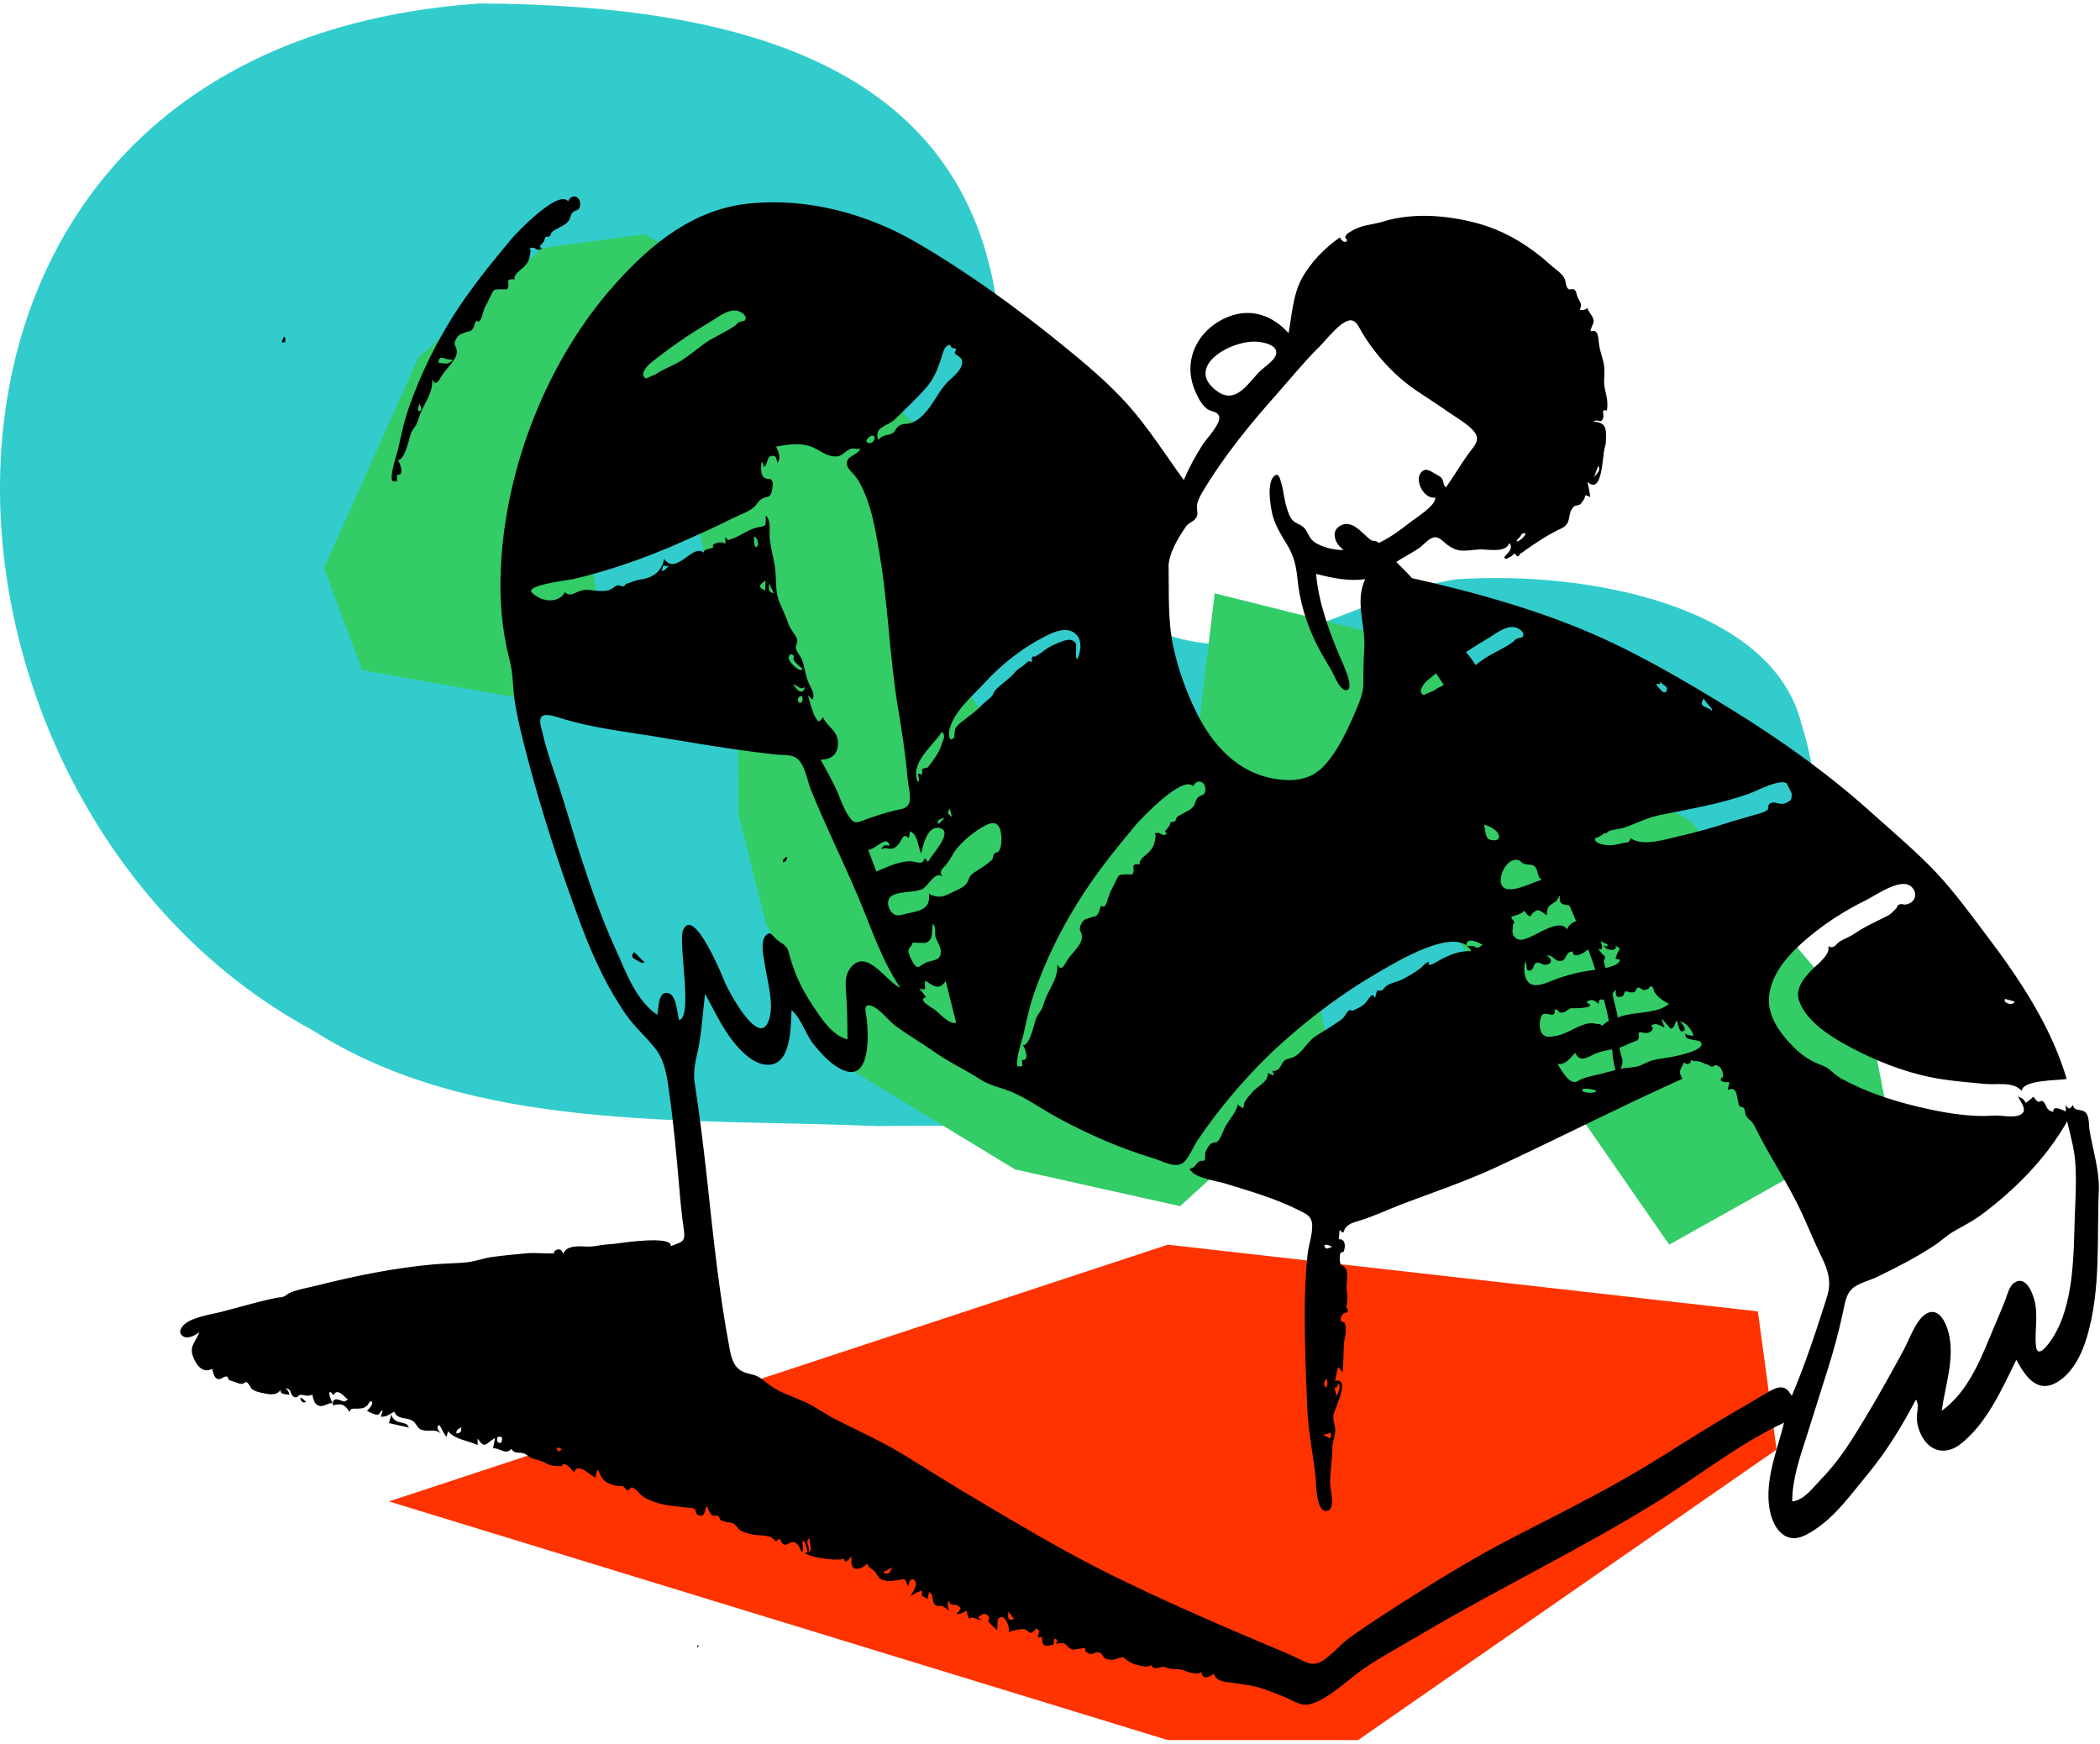 <?xml version="1.0" encoding="UTF-8"?> <svg xmlns="http://www.w3.org/2000/svg" width="519" height="431" viewBox="0 0 519 431" fill="none"> <path d="M288.598 307.589L96.127 371.03L288.598 430.005H335.655L439.071 358.214L434.447 324.074L288.598 307.589Z" fill="#FF3300"></path> <path d="M118.54 0.857C184.257 1.176 236.59 16.811 246.002 72.648C254.815 99.024 255.087 155.765 299.968 159.169C321.837 159.807 339.028 146.406 359.863 143.162C392.613 140.929 438.038 149.809 445.219 178.898C453.107 203.679 448.591 230.959 432.271 253.081C399.467 286.69 269.884 277.118 217.169 278.288C169.188 276.267 116.963 279.936 77.304 254.624C-27.037 198.467 -37.319 11.653 118.54 0.857Z" fill="#33CCCC"></path> <path d="M134.055 61.321L103.373 88.388L80.089 140.397L89.501 165.603L152.007 176.717L143.847 123.592L145.207 106.256H159.297L170.123 116.732L182.418 180.865L182.472 201.073L189.327 228.3L207.333 262.547L250.854 288.976L291.655 298.07L329.518 263.557L321.031 226.226L318.366 193.309L347.035 213.091L412.534 307.589L466.881 277.118L462.801 256.219L417.865 202.934L336.536 155.712L300.196 146.619L294.701 192.671L267.827 208.89L237.635 169.219V140.397L244.598 123.699L205.157 83.762L159.297 57.864L134.055 61.321Z" fill="#33CC66"></path> <path d="M400.859 261.431C399.553 257.868 400.369 253.932 399.607 250.263C399.227 248.561 398.683 246.913 398.465 245.211C398.356 244.467 397.703 241.01 398.139 240.478C396.67 239.628 396.67 238.989 396.343 237.288C396.887 236.756 396.779 236.277 396.126 235.905C395.691 235.426 395.255 234.895 394.875 234.416C396.724 235.32 395.636 233.033 395.419 231.704C395.255 230.694 395.147 229.577 394.82 228.62C394.385 227.397 393.406 226.758 395.419 226.758C394.766 226.014 393.787 225.269 393.46 224.365C392.971 223.089 393.786 221.334 392.807 220.218C392.263 219.579 389.489 219.314 389.978 217.931C390.25 217.24 391.338 217.771 391.719 217.24C393.079 215.325 389.054 214.527 388.836 213.677C388.564 212.613 390.033 212.347 390.142 211.39C390.25 210.433 388.673 208.784 388.292 207.933C387.748 208.093 387.095 208.944 386.497 208.518C386.388 208.465 386.551 205.062 386.388 204.636C386.225 204.211 385.953 203.041 385.844 202.828C385.409 201.977 384.266 201.552 384.049 200.542C383.94 199.957 386.388 198.999 383.559 198.999C384.538 197.298 382.743 196.234 382.036 194.745C381.165 192.831 380.676 190.81 379.805 188.896C378.935 187.034 378.01 185.279 376.759 183.631C375.617 182.142 375.181 180.706 374.257 179.164C374.093 179.004 373.876 178.898 373.713 178.739C372.951 178.845 372.733 178.526 373.005 177.728C372.461 176.877 372.026 176.026 371.482 175.176C370.884 174.165 370.122 173.368 369.524 172.357C368.708 171.081 368.49 169.592 367.565 168.316C366.477 166.72 365.226 165.338 364.192 163.636C362.887 161.562 361.472 160.286 359.84 158.69C359.079 157.946 358.97 156.032 358.045 154.915C357.011 153.745 355.978 153.426 355.271 151.884C354.346 149.863 352.986 148.906 351.626 147.151C350.538 145.715 349.994 144.066 348.797 142.684C347.763 141.514 346.566 140.397 345.478 139.28C344.064 137.845 343.03 136.09 341.562 134.76C341.779 134.973 340.31 133.803 340.365 133.856C340.038 133.697 339.005 133.537 339.113 133.644C336.937 132.367 334.163 127.741 330.844 130.187C329.104 131.463 329.92 133.856 331.171 135.133C331.715 135.664 334.435 138.43 334.979 137.26C335.632 138.11 337.59 142.365 339.168 141.142C339.005 142.577 339.875 142.099 340.419 143.109C340.8 143.747 340.637 144.066 340.909 145.077C341.67 147.842 344.499 150.554 346.022 153C349.83 159.009 353.965 164.753 357.773 170.762C361.363 176.505 365.444 181.982 368.871 187.779C372.788 194.426 377.738 200.648 380.676 207.774C380.785 208.04 381.601 208.412 381.818 208.731C382.199 209.369 382.09 210.433 382.308 211.124C383.124 213.57 384.375 216.016 385.844 218.037C387.15 219.845 387.204 222.238 388.129 224.365C389.38 227.343 390.686 230.268 391.937 233.193C393.841 237.82 395.092 242.233 396.398 247.072C397.268 250.21 397.921 253.348 398.193 256.538C398.465 259.516 398.519 262.601 399.607 265.419C400.478 264.409 401.348 262.866 400.859 261.431ZM380.513 222.079C380.077 221.015 379.86 221.175 380.676 220.111C381.329 220.749 380.839 221.281 380.513 222.079Z" fill="black"></path> <path d="M99.663 351.673C98.303 351.407 96.998 351.035 96.725 349.493C96.508 350.238 96.345 350.929 96.127 351.673C97.759 352.045 99.445 352.418 101.078 352.79C100.751 352.099 100.479 351.833 99.663 351.673Z" fill="black"></path> <path d="M97.541 118.913C97.759 118.913 97.922 118.913 98.14 118.913C98.14 118.381 98.14 117.849 98.085 117.318C100.044 117.743 98.956 114.393 98.303 113.701C100.207 113.755 101.132 107.852 101.73 106.682C102.274 105.671 102.873 105.299 103.254 104.023C103.58 102.959 103.961 101.949 104.45 100.939C105.593 98.599 107.062 96.472 106.79 93.706C107.769 95.78 108.585 93.706 109.238 92.749C110.217 91.154 112.611 89.133 112.883 87.272C113.1 85.623 111.849 85.517 112.611 83.975C113.372 82.433 113.971 82.592 115.276 82.06C116.147 81.741 116.31 82.114 116.963 81.05C117.343 80.359 117.235 79.827 117.724 79.242C117.942 79.401 118.159 79.508 118.431 79.455C118.867 78.923 119.139 78.338 119.248 77.647C119.574 76.743 119.737 75.945 120.281 75.094C120.771 74.296 121.641 72.116 122.076 71.744C122.566 71.318 125.286 71.531 125.286 71.531C126.428 70.148 124.361 68.766 127.244 69.032C126.7 68.021 128.659 66.692 129.257 66.16C130.726 64.724 130.835 64.033 131.107 62.225C131.27 61.321 130.237 61.427 131.597 61.214C132.141 61.108 132.685 61.852 133.12 61.746C134.915 61.268 133.011 61.374 133.555 60.683C133.718 60.47 134.534 59.566 134.48 59.566C134.425 59.619 134.643 58.768 134.861 58.556C135.187 58.502 135.513 58.449 135.894 58.396C136.057 58.077 136.221 57.705 136.329 57.386C137.635 56.322 139.539 55.843 140.464 54.673C141.062 53.929 140.845 53.184 141.606 52.44C142.314 51.749 143.238 52.227 143.402 50.632C143.565 48.558 141.334 47.654 140.41 49.728C137.907 46.697 127.462 57.758 126.265 59.194C121.043 65.469 115.875 71.85 111.577 78.763C107.388 85.517 103.961 92.59 101.295 100.035C99.99 103.598 99.228 107.16 98.412 110.883C98.14 112.106 96.181 117.637 96.998 118.913C97.215 118.966 97.378 118.913 97.541 118.913ZM109.999 88.601C110.435 88.814 111.414 88.814 111.958 88.974C110.543 90.197 110.271 89.824 108.422 89.665C108.313 88.495 108.857 88.123 109.999 88.601ZM103.308 100.992C103.417 100.566 103.526 100.141 103.689 99.716C103.798 100.141 104.342 100.992 104.015 101.364C103.634 101.896 103.254 101.577 103.308 100.992Z" fill="black"></path> <path d="M377.684 272.279C378.554 271.694 378.554 271.694 378.717 270.63C377.575 270.843 377.575 270.843 377.684 272.279Z" fill="black"></path> <path d="M74.965 345.398C74.965 345.398 74.911 345.293 74.965 345.398V345.398Z" fill="black"></path> <path d="M74.367 345.983C74.639 346.569 75.074 346.728 75.672 346.409C75.89 346.728 73.605 344.335 74.367 345.983Z" fill="black"></path> <path d="M70.188 83.177C68.828 85.836 70.515 83.921 70.46 84.772C70.46 84.187 70.732 83.389 70.188 83.177Z" fill="black"></path> <path d="M250.756 124.177C251.354 128.91 257.991 126.677 259.514 123.805C260.602 121.731 263.377 113.435 260.385 111.734C258.209 110.457 257.719 116.041 257.175 117.264C256.25 119.338 255.543 117.849 253.53 118.381C251.3 118.966 250.484 122.21 250.756 124.177Z" fill="black"></path> <path d="M243.466 115.456C245.86 115.988 248.145 115.722 249.831 113.861C250.756 112.85 252.007 110.83 250.321 109.872C248.797 108.968 247.056 111.042 245.479 110.617C243.303 110.032 244.445 107.745 243.684 106.256C240.964 107.798 239.386 114.605 243.466 115.456Z" fill="black"></path> <path d="M245.914 127.475C243.629 127.475 243.629 130.24 244.826 131.41C245.968 132.527 248.852 133.697 250.429 132.793C253.476 131.038 247.818 127.634 245.914 127.475Z" fill="black"></path> <path d="M156.74 236.915C157.23 237.128 158.644 238.351 159.297 237.819C158.427 236.968 157.556 236.117 156.74 235.267C156.251 235.745 155.924 236.49 156.74 236.915Z" fill="black"></path> <path d="M145.914 116.147C145.697 116.307 145.425 116.52 145.207 116.679C146.023 117.371 146.023 117.531 146.839 116.892C146.567 116.626 146.295 116.36 145.914 116.147Z" fill="black"></path> <path d="M194.549 211.709C193.787 212.028 193.407 212.453 193.515 213.092C194.658 212.879 194.44 211.815 194.549 211.709Z" fill="black"></path> <path d="M516.429 279.404C516.212 278.128 516.43 275.948 515.45 274.937C514.525 273.927 512.458 274.778 512.349 273.023C511.425 274.087 511.533 274.299 510.391 273.076C510.609 273.608 510.609 274.14 510.5 274.672C509.793 274.299 507.236 272.97 507.453 274.778C505.386 274.299 505.985 273.023 504.788 272.066C504.624 271.906 503.917 272.438 503.645 272.225C503.156 271.853 502.938 271.481 502.503 271.002C502.013 271.587 501.306 272.066 500.653 272.544C500.272 271.747 499.565 271.215 498.749 271.002C499.565 272.651 501.524 274.778 498.804 275.682C497.172 276.214 494.56 275.576 492.819 275.682C486.455 276.161 479.546 274.831 473.398 273.342C467.088 271.8 460.723 269.673 455.065 266.535C453.868 265.844 453.107 265.1 452.073 264.249C451.039 263.451 450.332 263.291 449.135 262.813C446.959 261.909 444.947 260.42 443.26 258.718C439.67 255.155 436.351 250.476 437.33 245.264C438.31 240.053 441.954 236.011 445.871 232.555C450.495 228.513 455.718 225.11 461.267 222.398C463.715 221.174 470.08 216.601 472.528 219.26C474.105 220.962 473.235 223.142 471.059 223.514C470.515 223.621 469.971 223.248 469.427 223.514C468.665 223.833 468.937 224.259 468.611 224.525C468.067 225.003 467.469 225.801 466.653 226.226C463.769 227.715 460.995 228.885 458.275 230.746C457.024 231.597 455.772 231.97 454.684 232.661C453.596 233.405 453.324 234.575 451.855 233.831C452.399 235.958 449.19 238.245 447.939 239.521C445.98 241.542 443.695 244.094 444.566 247.072C446.307 252.922 454.304 257.336 459.417 259.888C465.782 263.079 472.854 265.631 479.926 266.695C483.462 267.227 487.107 267.546 490.643 267.865C493.418 268.131 497.661 267.173 499.674 269.62C499.728 266.801 508.813 267.014 510.772 266.642C506.909 253.666 499.293 242.18 491.133 231.385C487.162 226.12 483.19 220.643 478.675 215.803C473.67 210.486 468.013 205.753 462.572 200.86C451.964 191.288 439.942 182.727 427.756 175.229C415.57 167.73 402.949 160.339 389.621 154.968C374.388 148.852 358.34 144.811 342.237 141.407C344.413 138.695 347.949 137.366 350.778 135.398C351.758 134.707 353.063 133.058 354.369 132.792C355.729 132.526 356.817 134.015 357.796 134.707C360.625 136.781 362.529 135.93 365.739 135.77C367.643 135.717 372.212 136.728 373.028 134.175C374.116 135.558 372.539 136.728 371.723 137.738C372.321 138.536 372.756 137.685 373.355 137.578C373.518 137.419 373.736 137.312 373.899 137.153C374.171 136.728 374.443 136.728 374.66 137.153C374.987 137.685 375.368 137.525 375.694 136.834C375.803 136.781 375.912 136.728 375.966 136.674C376.401 136.462 376.782 136.089 377.163 135.824C380.1 133.803 382.712 132.048 385.921 130.559C388.641 129.283 387.173 126.89 388.968 125.188C389.349 124.816 390.056 124.975 390.491 124.656C390.926 124.337 390.981 123.965 391.307 123.646C392.069 122.795 391.144 121.838 393.048 122.848C392.83 121.572 392.613 120.349 392.341 119.072C396.04 122.582 396.04 112.478 396.53 110.936C396.475 111.149 396.856 109.607 396.856 109.607C396.965 106.576 397.4 104.342 393.755 104.183C395.115 103.332 395.55 104.98 396.203 103.279C396.53 102.428 395.55 100.939 397.128 101.47C397.454 99.662 397.128 98.173 396.693 96.365C396.258 94.557 396.53 93.334 396.53 91.526C396.53 89.452 395.55 87.378 395.224 85.358C394.952 83.762 395.224 81.263 393.157 81.848C392.885 81.422 393.918 79.987 393.864 79.295C393.81 78.232 392.613 77.168 392.286 76.105C391.797 76.583 391.09 76.743 390.437 76.53C391.09 75.147 390.491 74.669 389.893 73.446C389.566 72.754 389.729 72.01 389.022 71.531C388.587 71.265 387.88 71.744 387.553 71.372C386.846 70.68 387.118 69.723 386.629 68.766C386.03 67.596 384.616 66.692 383.637 65.841C378.196 60.895 372.267 57.12 365.031 55.152C357.742 53.185 349.201 52.493 341.911 54.727C338.973 55.631 336.416 55.525 333.805 57.226C332.935 57.758 332.88 57.652 332.445 58.556C332.336 58.768 333.261 59.353 332.717 59.672C332.119 60.045 331.466 59.3 331.14 58.662C327.331 61.321 323.795 64.937 321.619 69.032C319.498 73.126 319.28 77.912 318.464 82.326C314.656 78.125 309.542 76.105 303.993 78.125C299.152 79.88 295.398 83.762 294.419 88.814C293.82 91.898 294.473 94.983 295.888 97.748C296.486 98.971 297.248 100.247 298.39 101.098C299.261 101.736 300.838 101.63 301.273 102.8C301.926 104.555 298.173 108.384 297.193 109.926C295.452 112.691 293.82 115.616 292.569 118.647C288.108 112.478 283.865 105.778 278.806 100.088C274.018 94.717 268.306 89.931 262.757 85.411C251.17 75.998 239.093 67.224 226.146 59.726C214.069 52.759 199.489 48.877 185.399 50.26C171.636 51.589 161.082 60.098 152.269 69.936C135.241 88.814 124.796 115.669 123.763 140.769C123.436 148.32 124.035 155.765 125.939 163.051C126.864 166.56 126.7 169.964 127.244 173.474C127.843 177.462 128.877 181.397 129.856 185.332C133.664 200.169 138.505 215.006 143.891 229.364C146.72 236.809 150.147 244.147 154.717 250.741C156.839 253.773 159.613 256.166 161.898 259.037C164.128 261.856 164.727 265.259 165.216 268.716C166.413 276.958 167.175 285.254 167.882 293.55C168.154 297.06 168.535 300.569 169.024 304.026C169.46 307.057 168.372 306.898 165.76 307.961C166.304 305.249 153.792 307.11 152.595 307.27C151.29 307.483 149.93 307.483 148.95 307.642C147.808 307.802 146.72 308.067 145.414 308.067C143.51 308.014 139.92 307.536 139.158 309.929C138.723 307.483 136.057 309.556 137.145 309.716C134.806 309.876 132.467 309.503 130.128 309.716C127.19 309.982 124.252 310.248 121.315 310.673C119.302 310.992 117.343 311.737 115.331 311.949C112.719 312.215 110.054 312.215 107.388 312.428C97.705 313.279 87.695 315.3 78.284 317.693C76.162 318.225 73.714 318.597 71.701 319.448C71.157 319.66 70.667 320.192 70.123 320.405C69.253 320.724 69.362 320.511 68.6 320.671C63.922 321.575 59.134 323.064 54.51 324.234C51.953 324.872 47.71 325.457 45.643 327.212C44.718 328.009 43.848 329.392 45.371 330.296C46.568 330.987 48.309 329.87 49.288 329.232C48.417 331.466 46.785 332.583 47.656 335.082C48.363 337.103 49.941 339.549 52.389 338.273C52.715 339.017 52.824 340.506 53.803 340.772C54.673 341.038 55.272 339.974 56.142 340.187C56.469 340.293 56.306 340.825 56.578 340.985C57.067 341.251 57.502 341.357 58.046 341.517C58.482 341.676 59.243 341.995 59.733 341.995C60.059 341.995 60.766 341.517 60.766 341.517C61.474 341.623 61.854 342.952 62.344 343.325C62.997 343.803 63.541 343.909 64.357 344.122C66.043 344.494 68.274 345.133 69.362 343.431C69.09 344.654 70.776 344.548 71.538 344.654C71.429 344.016 71.103 343.431 70.559 343.059C72.245 343.165 71.538 344.76 72.789 345.239C73.659 345.558 73.551 344.76 74.258 344.707C75.128 344.601 75.835 345.239 77.195 344.654C77.522 345.93 77.631 347.26 79.263 347.472C80.242 347.579 82.472 345.877 82.309 347.313C84.431 346.675 85.247 347.1 86.389 348.961C86.552 347.845 87.477 348.164 88.348 348.111C89.653 348.004 89.708 348.111 90.741 347.366C90.85 347.313 91.666 345.505 91.993 346.622C92.156 347.153 91.068 348.323 90.687 348.642C91.177 348.908 92.809 349.759 93.407 349.6C93.951 349.44 93.951 348.589 94.604 348.536C94.441 349.068 94.277 349.546 94.114 350.078C95.365 350.238 96.399 349.44 97.433 348.855C98.358 351.195 101.078 349.865 102.546 351.62C103.308 352.578 103.362 353.269 104.831 353.482C106.354 353.747 107.66 353.056 108.966 354.279C108.531 353.535 107.551 352.897 108.531 352.099C109.238 353.056 109.564 354.226 110.38 355.077C110.489 354.598 110.598 354.173 110.707 353.694C112.774 355.875 115.385 355.875 118.051 357.098C118.051 356.566 118.051 356.034 118.051 355.502C119.955 358.321 120.064 356.566 122.348 355.396C122.185 356.247 122.022 357.045 121.859 357.895C123.491 357.789 125.014 359.65 126.374 358.055C127.19 359.384 128.169 358.746 129.475 359.172C130.237 359.438 130.781 360.129 131.542 360.395C132.63 360.767 132.957 360.767 133.99 361.139C134.915 361.458 135.459 362.043 136.601 362.203C137.363 362.309 138.016 362.309 138.723 362.309C138.995 362.309 138.886 361.671 139.539 361.831C140.518 362.043 141.226 363.213 141.878 363.798C142.912 361.246 145.795 364.649 147.21 365.128C147.318 364.489 147.318 363.692 147.808 363.16C148.352 364.383 148.57 365.393 149.766 366.191C150.419 366.617 151.453 366.989 152.215 367.148C152.704 367.255 153.629 367.148 153.901 367.255C154.445 367.521 154.608 368.212 155.152 368.265C155.479 368.318 155.914 367.467 156.186 367.574C157.274 367.84 157.872 369.116 158.96 369.86C162.224 371.934 166.304 372.147 169.895 372.573C170.82 372.679 170.929 372.466 171.69 372.945C172.071 373.211 171.908 374.062 172.397 374.327C174.193 375.231 174.193 373.317 174.573 372.147C175.172 372.945 175.281 373.955 176.097 374.54C176.532 374.54 177.021 374.54 177.457 374.593C177.729 374.859 177.892 375.178 177.946 375.551C179.034 376.295 180.285 376.029 181.374 376.561C181.754 376.72 182.407 377.784 182.842 378.103C183.658 378.635 184.91 378.954 185.834 379.167C187.793 379.645 190.567 379.007 191.764 380.975C193.287 379.379 192.689 381.294 193.777 381.719C194.375 381.932 195.3 381.028 196.007 381.081C197.259 381.241 197.694 382.57 198.075 383.527C198.836 383.368 198.292 381.294 198.292 380.815C199.217 380.709 199.435 382.995 199.598 383.58C199.435 383.634 199.217 383.687 198.945 383.687C199.326 384.803 207.976 386.027 208.574 385.069C208.683 386.877 209.934 385.176 210.424 384.591C210.478 385.654 210.097 387.143 211.294 387.622C212.11 387.941 213.96 387.09 214.286 386.292C214.667 387.516 215.265 387.462 216.027 388.207C216.571 388.739 216.897 389.643 217.441 390.068C218.475 390.866 220.379 390.759 221.521 390.547C223.861 390.174 223.589 389.749 224.405 392.142C224.568 391.238 225.166 389.377 226.2 390.759C226.853 391.663 225.493 393.578 225.058 394.376C225.928 393.897 226.853 393.312 227.832 393.099C227.886 393.418 227.941 394.056 227.778 394.322C227.832 394.269 228.92 394.96 229.301 395.173C229.192 395.12 229.627 393.365 229.627 393.418C231.042 394.269 230.062 395.918 231.314 396.769C231.64 396.981 232.402 396.715 232.782 396.875C233.49 397.088 234.088 397.726 234.687 398.098C234.197 397.46 234.251 396.396 234.306 395.652C234.632 395.811 234.85 396.449 235.176 396.503C235.285 396.503 236.536 396.662 236.536 396.662C237.842 397.566 237.57 397.673 236.427 398.683C236.808 399.268 238.495 398.258 238.93 398.045C239.039 398.258 239.039 399.162 239.202 399.268C239.311 399.534 239.419 399.8 239.528 400.012C239.855 399.747 240.235 399.693 240.562 399.747C240.779 399.853 242.629 400.544 242.792 400.331C242.411 400.225 242.031 400.012 241.704 399.747C242.792 398.789 243.5 398.311 244.479 399.64C244.588 399.8 244.152 400.438 244.316 400.651C244.805 401.501 245.73 402.14 246.437 402.831C246.709 401.874 246.056 399.534 247.58 399.64C248.776 399.693 249.701 402.565 249.266 403.469C249.756 402.937 252.639 402.459 253.183 402.618C254.706 403.097 254.271 404.479 256.175 402.405C257.481 403.256 256.338 403.575 256.556 404.639C256.882 404.692 257.209 404.639 257.535 404.373C257.372 407.351 258.841 406.819 260.473 406.341C260.201 404.001 261.452 405.277 261.289 405.649C261.18 405.862 261.071 406.022 260.962 406.234C261.669 406.075 262.322 405.915 262.921 406.128C263.791 406.394 264.009 407.351 264.934 407.617C265.423 407.776 265.967 407.404 266.457 407.511C266.838 407.457 267.218 407.404 267.599 407.298C268.089 407.085 268.306 407.351 268.252 408.096C269.014 408.468 268.742 408.627 269.612 408.734C270.21 408.787 270.7 408.202 271.407 408.308C272.55 408.468 272.386 409.319 273.094 409.797C273.746 410.223 274.508 410.169 275.27 410.116C275.705 410.063 276.847 409.585 276.956 409.585C277.827 409.585 277.337 409.372 278.371 410.116C279.187 410.701 279.513 411.02 280.492 411.286C281.635 411.605 283.647 412.243 284.409 411.446C285.443 412.935 286.259 411.871 287.619 411.924C288.326 411.977 288.435 412.243 289.033 412.35C290.012 412.509 291.264 412.35 292.352 412.722C294.038 413.254 294.201 413.52 295.942 413.573C296.269 413.467 296.541 413.36 296.867 413.201C296.976 413.679 297.193 414.105 297.574 414.424C298.553 414.636 299.152 414.158 299.968 413.626C300.566 415.434 302.47 415.594 304.102 415.806C306.768 416.179 309.27 416.391 311.827 417.242C314.003 417.933 316.125 418.784 318.192 419.688C319.987 420.486 321.728 421.709 323.795 421.124C328.474 419.848 332.989 415.168 336.906 412.456C341.53 409.265 346.535 406.66 351.322 403.788C370.58 392.408 390.872 382.73 409.858 370.924C420.194 364.489 429.823 356.779 440.921 351.567C439.343 357.949 436.623 364.436 437.113 371.137C437.33 373.849 438.146 377.039 440.268 378.901C442.934 381.241 445.871 379.752 448.374 378.103C453.814 374.54 457.404 369.329 461.484 364.436C466.272 358.64 470.025 352.471 473.507 345.877C474.378 347.047 473.725 348.961 473.725 350.238C473.725 351.886 474.214 353.482 474.976 354.917C476.989 358.693 480.797 359.597 484.278 357.045C490.915 352.046 494.778 343.218 498.314 336.039C500.327 339.708 503.21 344.388 508.106 341.729C512.132 339.549 514.471 334.71 515.722 330.562C519.313 318.544 518.17 306.313 518.714 293.975C518.823 289.083 517.3 284.456 516.429 279.404ZM495.594 246.859C496.356 247.072 497.117 247.285 497.879 247.498C497.661 248.774 494.669 247.763 495.594 246.859ZM395.006 115.084C395.714 116.36 394.68 116.892 393.918 117.956C394.354 116.839 394.626 116.041 395.006 115.084ZM375.694 132.633C376.075 131.835 376.51 131.569 377.054 131.888C376.238 133.696 373.409 134.707 375.694 132.633ZM85.084 346.356C83.941 346.09 82.472 345.026 82.2 346.834C82.037 346.409 81.058 344.441 81.493 344.016C81.711 343.803 82.364 344.707 82.418 344.76C83.397 342.846 85.084 345.186 86.008 345.877C85.737 346.037 85.41 346.196 85.084 346.356ZM112.828 354.279C112.611 353.322 113.372 353.109 114.025 352.684C113.971 353.96 113.971 353.96 112.828 354.279ZM123.872 356.513C123.056 356.725 122.729 356.3 122.892 355.183C124.035 354.758 124.361 355.183 123.872 356.513ZM138.125 358.64C137.526 358.64 137.091 356.991 138.886 358.161C138.669 358.321 138.397 358.48 138.125 358.64ZM421.064 172.57C421.282 173.42 423.621 175.282 423.077 175.707C422.153 174.431 419.541 175.016 421.064 172.57ZM410.184 169.06C410.239 168.847 410.347 168.581 410.402 168.369C410.402 169.113 412.197 169.432 411.98 170.389C411.544 172.516 409.477 169.326 409.259 169.007C409.586 169.007 409.858 169.007 410.184 169.06ZM394.245 207.029C394.136 207.454 396.747 205.965 396.258 205.912C397.346 206.125 397.019 205.593 397.89 205.274C399.086 204.902 400.283 204.902 401.534 204.476C404.581 203.413 407.138 202.03 410.347 201.392C417.692 199.903 425.09 198.68 432.162 196.181C434.012 195.543 440.159 192.192 441.682 193.681C441.519 193.522 442.825 196.128 442.771 195.968C442.879 197.351 442.825 197.882 441.138 198.521C439.887 198.999 438.854 197.989 437.766 198.414C436.569 198.84 437.385 199.637 436.786 200.169C436.079 200.754 434.774 201.02 433.958 201.286C431.89 201.924 429.769 202.456 427.701 203.094C423.513 204.476 418.997 205.753 414.7 206.71C411.435 207.454 405.941 209.263 403.003 207.135C402.731 208.358 402.024 208.199 400.99 208.358C400.229 208.518 398.814 208.89 398.107 208.89C396.965 208.89 393.755 208.624 394.245 207.029ZM389.893 267.174C387.88 268.397 385.704 264.142 384.942 262.919C387.009 263.185 388.043 261.483 389.294 260.154C390.437 262.653 392.232 261.324 394.082 260.473C396.258 259.463 398.706 259.463 400.936 258.665C401.643 258.399 402.296 258.027 402.949 257.761C403.493 257.548 404.037 257.336 404.581 257.123C404.962 256.804 405.125 256.378 405.016 255.847C404.853 255.421 404.962 255.155 405.397 255.049C405.941 255.208 406.431 255.262 406.975 255.315C407.845 255.155 409.096 254.358 408.063 253.507C409.205 252.496 410.293 253.507 411.381 253.932C411.109 253.241 410.891 252.496 410.619 251.805C411.163 252.018 412.741 254.198 412.904 254.198C413.938 254.145 413.829 252.762 414.428 252.23C414.754 252.656 414.863 255.687 416.223 254.677C416.821 254.251 415.57 252.709 415.244 252.39C416.767 252.709 418.127 254.517 418.562 255.9C417.855 256.006 417.148 255.847 416.549 255.474C416.168 257.389 419.813 256.644 420.412 257.655C421.554 259.622 413.992 261.005 413.013 261.218C411.055 261.59 408.715 261.696 406.92 262.6C405.179 263.398 404.799 263.664 402.731 263.823C400.446 263.983 398.162 264.727 395.931 265.312C394.027 265.791 391.634 266.11 389.893 267.174ZM394.19 269.886C393.701 270.098 391.035 270.205 391.035 269.354C391.035 268.609 395.659 269.354 394.19 269.886ZM384.235 249.412C385.649 249.518 384.779 250.582 386.465 250.157C387.118 249.997 387.553 249.306 388.315 249.146C388.533 249.093 389.403 249.199 389.729 249.146C390.763 249.093 394.789 248.987 392.014 247.657C393.592 246.647 393.755 247.179 395.17 248.083C394.789 246.168 396.856 247.285 397.835 247.498C397.128 246.434 398.869 245.264 399.413 244.52C399.195 245.636 399.304 246.913 400.99 246.168C401.426 246.009 401.317 245.211 401.643 245.051C402.242 244.839 402.568 245.264 402.786 245.211C403.003 245.211 403.439 245.317 403.874 245.158C404.472 244.945 404.2 244.201 404.907 244.041C405.397 243.988 405.723 244.679 406.322 244.679C406.648 244.679 407.138 244.36 407.355 244.413C407.41 244.413 407.682 243.722 408.063 243.722C408.607 243.722 408.77 245.051 408.987 245.317C409.912 246.594 411.109 247.391 412.469 248.083C409.967 250.316 404.907 250.103 401.752 250.848C400.066 251.273 398.597 251.858 397.019 252.603C396.638 252.869 396.312 253.134 396.04 253.507C395.822 253.347 395.605 253.241 395.387 253.081C394.517 253.134 393.701 252.709 392.776 252.869C389.784 253.347 387.445 255.527 384.453 256.006C383.093 256.219 381.95 256.538 381.08 255.368C380.318 254.358 380.427 252.177 380.971 251.061C381.841 249.412 384.507 252.284 384.235 249.412ZM394.299 234.416C394.789 234.097 395.224 232.767 395.659 232.555C395.55 232.608 397.128 233.352 397.346 233.405C397.237 233.99 396.91 234.044 396.421 233.618C396.421 234.894 400.011 235.267 399.25 233.724C401.208 234.522 399.739 234.894 399.576 236.011C399.522 236.437 399.25 236.437 399.304 236.915C399.358 237.128 400.338 236.968 400.338 237.234C400.229 239.095 394.082 239.68 392.939 239.84C390.545 240.159 388.261 240.744 385.921 241.488C384.181 242.02 381.189 243.562 379.393 243.456C376.728 243.297 376.401 239.946 376.945 237.66C377.598 238.245 376.782 240.053 378.142 239.84C379.067 239.68 378.904 238.298 379.611 237.979C380.59 237.606 381.134 238.51 382.059 238.404C383.745 238.245 383.637 236.809 382.222 236.171C383.691 235.798 384.181 237.5 385.486 237.5C387.227 237.5 386.792 235.479 388.261 235.16C388.913 235.001 388.696 235.905 389.077 236.011C389.893 236.224 390.491 235.852 391.198 235.533C391.851 235.213 392.286 234.628 392.994 234.416C393.266 234.416 394.082 234.575 394.299 234.416ZM384.507 222.77C384.888 222.504 385.214 221.6 385.541 221.228C385.214 223.461 386.03 223.461 387.88 223.78C390.165 224.206 391.579 225.375 392.45 227.556C390.491 227.184 388.043 227.609 387.281 229.683C385.758 226.918 380.155 230.746 378.305 231.491C376.945 232.076 375.368 232.82 374.28 231.491C373.464 230.534 373.953 229.417 373.953 228.566C373.953 228.3 374.225 228.3 374.225 227.875C374.171 227.396 373.518 227.184 373.518 226.599C374.443 226.12 376.02 226.014 376.673 225.056C377 225.269 377.598 226.599 378.196 226.386C378.468 226.28 378.74 225.588 378.74 225.588C379.23 225.588 379.339 224.897 380.155 224.95C380.862 225.003 381.678 225.854 382.331 226.173C382.222 224.099 382.766 223.886 384.507 222.77ZM381.08 217.399C378.849 217.931 372.049 221.759 371.016 218.409C370.363 216.335 372.43 211.975 375.15 212.506C375.803 212.666 375.966 213.198 376.51 213.41C377.217 213.729 378.414 213.57 379.012 213.889C380.373 214.74 379.665 216.707 381.08 217.399ZM352.846 168.049C357.47 164.327 362.311 160.977 367.425 157.946C369.275 156.882 371.832 154.702 374.116 154.968C375.096 155.074 377.054 156.138 376.347 157.361C376.238 157.573 375.15 157.68 374.824 157.839C374.443 157.999 374.171 158.531 373.79 158.743C371.396 160.445 368.513 161.509 366.119 163.263C364.161 164.699 362.311 166.295 360.19 167.571C358.177 168.741 356.001 169.485 354.097 170.815C354.151 170.815 351.594 171.666 352.084 171.825C349.854 171.187 352.193 168.581 352.846 168.049ZM160.647 89.824C165.271 86.102 170.112 82.752 175.226 79.721C177.076 78.657 179.633 76.477 181.918 76.743C182.897 76.849 184.855 77.912 184.148 79.136C184.039 79.348 182.951 79.455 182.625 79.614C182.244 79.774 181.972 80.305 181.591 80.518C179.197 82.22 176.314 83.284 173.921 85.038C171.962 86.474 170.112 88.07 167.991 89.346C165.978 90.516 163.802 91.26 161.898 92.59C161.952 92.59 159.395 93.441 159.885 93.6C157.655 92.909 159.994 90.356 160.647 89.824ZM370.472 206.816C370.472 207.986 368.295 207.72 367.806 207.295C367.044 206.657 367.044 204.689 366.772 203.785C368.078 204.104 370.472 205.221 370.472 206.816ZM366.446 233.459C365.793 233.884 365.195 234.628 364.379 233.884C364.052 233.618 361.659 234.256 362.583 232.874C363.399 231.704 365.63 233.139 366.446 233.459ZM300.893 96.738C292.188 90.569 304.864 83.549 311.283 84.507C312.806 84.719 315.581 85.358 315.418 87.272C315.309 88.867 312.589 90.622 311.555 91.579C308.618 94.345 305.625 100.088 300.893 96.738ZM293.059 130.187C293.929 128.91 295.289 128.964 295.833 127.528C296.105 126.677 295.724 125.773 295.833 124.922C295.942 123.752 296.486 122.848 297.03 121.838C302.361 112.851 308.835 104.927 315.798 97.11C319.226 93.228 322.435 89.24 326.135 85.623C327.658 84.134 331.792 78.657 334.132 79.189C335.383 79.455 336.09 81.316 336.688 82.273C337.613 83.868 338.647 85.304 339.789 86.793C342.781 90.622 346.209 93.972 350.289 96.684C352.846 98.386 355.402 100.035 357.905 101.79C359.972 103.225 363.073 104.927 364.542 106.948C366.011 109.022 363.835 110.723 362.692 112.425C360.843 115.084 359.211 117.796 357.361 120.455C356.654 119.923 356.817 118.913 356.327 118.222C355.892 117.637 355.239 117.424 354.641 117.052C353.444 116.36 352.302 115.509 351.268 116.679C349.418 118.7 351.975 123.433 354.695 122.954C355.022 124.922 349.527 128.219 348.167 129.336C343.924 132.686 339.572 135.611 334.023 135.93C331.792 136.036 329.399 135.877 327.277 135.132C326.243 134.76 325.101 134.281 324.339 133.537C323.415 132.633 323.143 131.25 322.218 130.346C321.402 129.548 320.314 129.442 319.552 128.644C318.736 127.847 318.355 126.571 318.029 125.56C317.376 123.539 317.267 121.412 316.669 119.391C316.288 118.168 316.016 116.573 314.819 117.743C313.078 119.445 313.949 124.762 314.384 126.783C315.037 129.655 316.506 131.995 318.029 134.494C319.715 137.206 320.314 139.706 320.64 142.843C321.184 148.693 322.925 154.33 325.591 159.594C326.733 161.828 328.039 163.902 329.29 166.082C329.834 167.092 331.14 170.549 332.663 170.549C335.111 170.496 331.629 163.476 331.14 162.306C328.42 155.765 325.863 148.905 325.264 141.833C329.127 142.79 333.37 143.747 337.396 143.109C334.784 148.746 337.504 154.383 337.178 160.232C337.015 163.157 336.906 165.869 336.96 168.741C337.015 171.293 335.818 173.846 334.839 176.186C332.826 180.759 330.269 186.449 326.515 189.959C323.36 192.884 319.171 193.15 315.037 192.458C305.68 190.916 299.533 183.897 295.616 175.92C293.113 170.815 291.155 165.337 289.958 159.754C288.598 153.319 288.924 146.831 288.816 140.29C288.652 137.047 291.264 132.739 293.059 130.187ZM280.764 203.785C281.961 202.349 292.406 191.341 294.908 194.319C295.833 192.246 298.064 193.15 297.901 195.223C297.737 196.819 296.813 196.34 296.105 197.032C295.344 197.776 295.507 198.521 294.963 199.265C294.092 200.435 292.134 200.914 290.828 201.977C290.72 202.349 290.556 202.668 290.393 202.987C290.067 203.094 289.74 203.147 289.36 203.147C289.196 203.36 288.979 204.211 288.979 204.157C288.979 204.157 288.217 205.061 288.054 205.274C287.564 205.965 289.414 205.912 287.619 206.338C287.238 206.444 286.694 205.753 286.096 205.806C284.736 206.019 285.769 205.912 285.606 206.816C285.28 208.624 285.171 209.316 283.756 210.751C283.158 211.336 281.199 212.613 281.743 213.623C278.86 213.304 280.927 214.74 279.785 216.122C279.785 216.122 277.065 215.91 276.575 216.335C276.14 216.707 275.27 218.888 274.78 219.685C274.29 220.536 274.127 221.334 273.746 222.238C273.638 222.876 273.366 223.514 272.93 224.046C272.658 224.099 272.441 223.993 272.223 223.833C271.734 224.418 271.842 224.95 271.462 225.641C270.863 226.705 270.646 226.333 269.775 226.652C268.47 227.13 267.817 226.971 267.11 228.566C266.348 230.108 267.599 230.215 267.382 231.863C267.11 233.724 264.716 235.745 263.737 237.341C263.138 238.298 262.268 240.372 261.289 238.298C261.561 241.063 260.092 243.19 258.949 245.53C258.46 246.54 258.079 247.551 257.753 248.614C257.372 249.837 256.773 250.263 256.229 251.273C255.631 252.39 254.706 258.346 252.802 258.293C253.401 258.984 254.543 262.334 252.584 261.909C252.639 262.441 252.639 262.972 252.639 263.504C252.421 263.504 252.258 263.504 252.04 263.504C251.877 263.504 251.714 263.557 251.551 263.557C250.735 262.334 252.693 256.804 252.965 255.527C253.781 251.805 254.543 248.242 255.849 244.679C258.514 237.234 261.941 230.162 266.13 223.408C270.374 216.442 275.542 210.007 280.764 203.785ZM258.514 157.148C260.527 156.138 263.41 154.861 265.532 156.403C267.599 157.892 267.164 160.87 266.294 162.891C265.478 162.572 266.239 159.754 265.858 159.009C264.934 157.467 263.029 158.265 261.724 158.796C260.201 159.381 258.786 160.073 257.589 161.136C257.1 161.562 256.121 161.987 255.849 162.306C255.359 162.094 255.087 162.253 254.978 162.732C255.087 162.998 255.087 163.317 254.924 163.582C254.869 163.689 254.217 163.317 254.162 163.37C253.781 163.689 253.4 164.114 252.965 164.433C252.149 165.071 251.496 165.337 250.735 166.241C249.32 167.943 247.471 168.953 246.002 170.549C245.676 170.921 245.295 171.825 245.24 171.931C244.533 172.729 243.445 173.42 242.629 174.271C241.215 175.76 239.746 176.771 238.114 178.047C237.407 178.579 236.591 179.217 236.155 179.961C235.938 180.334 235.829 182.248 235.829 182.248C234.251 183.95 234.523 180.546 234.687 180.121C235.992 175.494 240.344 172.038 243.445 168.634C247.634 164.061 252.856 159.966 258.514 157.148ZM227.941 245.158C227.669 244.839 227.397 244.52 227.125 244.254C229.627 244.998 228.158 243.881 228.702 242.339C230.606 243.616 232.184 244.892 233.707 242.392C234.578 245.849 235.448 249.306 236.319 252.762C234.578 253.188 232.293 250.529 231.096 249.572C230.389 249.04 226.526 247.019 228.866 246.434C228.539 245.955 228.213 245.53 227.941 245.158ZM225.493 232.927C225.493 232.927 228.539 233.086 228.811 232.98C230.878 232.235 230.117 229.949 230.552 228.3C231.422 229.045 230.933 230.481 231.205 231.491C231.531 232.661 232.402 233.671 232.51 234.894C232.674 237.713 230.334 237.075 228.539 238.032C227.016 238.83 226.853 239.787 225.547 237.713C225.221 237.128 224.459 235.639 224.514 234.948C224.514 234.15 225.71 233.565 225.493 232.927ZM234.741 220.802C233 221.759 231.422 221.919 229.573 220.855C230.062 224.737 227.342 225.056 223.97 225.801C222.338 226.173 221.413 226.705 220.216 225.269C219.4 224.259 219.128 222.504 220.107 221.6C221.685 220.164 225.874 220.643 227.886 219.739C229.41 219.047 230.987 215.165 232.891 216.601C231.912 215.059 233.055 214.687 233.925 213.57C234.85 212.4 235.448 211.017 236.373 209.794C238.223 207.561 240.997 205.274 243.608 203.945C245.893 202.775 247.09 203.572 247.416 206.072C247.58 207.348 247.58 209.209 246.872 210.326C246.655 210.698 245.893 210.698 245.676 211.017C245.295 211.602 245.621 212.028 245.077 212.56C243.608 213.889 242.139 214.687 240.562 215.75C239.147 216.707 239.637 217.771 238.44 218.781C237.624 219.579 235.775 220.27 234.741 220.802ZM218.91 209.582C220.488 209.954 221.249 209.741 222.338 208.252C222.99 207.348 223.208 205.753 224.622 207.135C224.731 206.55 224.786 205.965 224.894 205.434C226.962 206.285 226.798 209.263 227.669 210.911C228.104 209.05 229.138 203.838 232.293 204.636C235.883 205.593 229.899 211.549 229.355 213.038C228.158 211.177 228.594 212.932 227.723 213.145C226.907 213.357 225.71 212.772 224.731 212.825C221.793 212.985 219.237 214.261 216.571 215.378C215.918 213.57 215.211 211.815 214.558 210.007C216.136 210.113 219.4 206.019 219.835 208.997C218.693 208.784 218.312 208.837 217.768 209.901C218.094 209.688 218.475 209.582 218.91 209.582ZM232.728 183.897C232.238 185.864 230.443 188.204 229.192 189.746C229.355 189.587 228.158 189.906 227.995 190.012C227.56 190.278 228.594 191.873 227.07 191.182C226.526 191.501 227.614 192.724 226.853 193.256C224.731 188.523 230.552 184.375 232.782 180.865C233.925 181.823 233 182.833 232.728 183.897ZM233.381 202.243C232.891 202.722 232.456 203.147 231.966 203.626C230.987 202.509 233.599 202.03 233.381 202.243ZM234.741 199.85C234.959 200.594 235.122 201.179 235.285 201.924C234.034 200.914 234.034 200.914 234.741 199.85ZM221.141 103.651C223.643 101.205 226.309 98.705 228.648 96.1C230.715 93.76 231.531 91.739 232.51 88.867C232.837 87.963 233.163 86.049 234.034 85.517C235.339 84.666 234.578 85.942 235.557 86.049C237.135 86.155 235.611 86.9 236.047 87.378C235.992 87.325 237.026 88.176 236.863 87.963C237.026 88.282 237.461 88.282 237.679 88.92C238.44 91.101 235.122 93.387 233.979 94.611C231.803 97.004 230.552 100.088 228.267 102.428C227.234 103.491 226.2 104.236 224.786 104.608C223.806 104.874 222.718 104.608 221.848 105.512C221.086 106.256 221.304 106.682 220.488 107.107C219.073 107.799 218.421 107.214 217.061 108.703C215.864 105.406 219.345 105.406 221.141 103.651ZM215.048 107.852C216.789 106.895 216.299 109.66 214.83 109.5C213.47 109.341 214.395 108.224 215.048 107.852ZM141.661 143.109C150.963 140.929 159.722 137.791 168.426 133.962C172.561 132.101 176.695 130.293 180.775 128.219C182.516 127.315 184.91 126.571 186.378 125.294C187.412 124.337 187.358 123.646 188.718 123.061C189.86 122.582 189.914 123.008 190.458 122.157C190.785 121.625 191.111 119.764 190.948 119.179C190.458 117.637 189.697 118.913 188.663 117.849C187.902 117.105 188.065 114.925 188.282 114.02C188.554 114.446 188.718 114.925 188.718 115.403C189.86 114.871 189.37 112.957 190.622 112.691C191.927 112.372 191.819 113.382 192.145 114.393C193.124 112.957 192.363 111.734 191.819 110.351C194.539 109.873 197.476 109.394 200.142 110.245C202.1 110.883 203.787 112.478 205.8 112.744C207.812 113.063 208.193 112.106 209.716 111.149C210.913 110.404 211.947 111.308 212.6 110.723C212.219 112.691 208.9 112.425 209.336 114.871C209.499 115.988 210.913 116.945 211.512 117.849C212.328 118.913 212.926 120.136 213.47 121.359C215.592 126.092 216.462 131.569 217.333 136.621C219.509 149.118 219.781 161.828 221.848 174.378C222.827 180.334 223.806 186.29 224.296 192.352C224.405 193.841 225.384 197.297 224.568 198.733C223.915 199.956 222.446 199.956 221.195 200.275C218.693 200.86 216.353 201.658 213.96 202.509C211.838 203.307 211.185 203.785 209.825 201.818C208.52 199.903 207.812 197.67 206.888 195.543C205.691 192.884 204.222 190.331 202.808 187.725C205.582 187.725 207.16 186.29 207.105 183.524C207.051 180.493 204.494 179.749 203.406 177.249C202.372 178.526 202.318 178.579 201.556 177.356C200.74 175.92 200.142 173.367 199.652 171.772C200.033 172.144 200.359 172.516 200.74 172.889C201.665 171.666 200.196 169.698 199.761 168.528C198.999 166.72 198.891 164.806 198.183 162.998C197.803 162.04 196.932 161.243 196.715 160.232C196.551 159.541 197.15 158.903 197.041 158.212C196.823 156.988 195.409 155.712 194.974 154.489C194.321 152.575 193.559 150.926 192.743 149.065C191.601 146.565 191.873 143.96 191.655 141.301C191.438 138.536 190.513 135.93 190.241 133.165C190.023 131.25 190.73 128.91 189.262 127.368C189.098 129.868 189.806 129.868 187.412 130.293C184.638 130.825 182.625 132.846 180.013 133.43C179.469 133.537 179.089 131.25 179.306 134.388C178.055 133.484 175.389 134.6 176.369 135.132C175.607 135.93 174.138 135.398 173.866 136.568C171.309 134.122 167.175 142.418 164.128 138.11C163.639 141.035 161.463 142.79 158.525 143.162C157.056 143.375 156.131 143.853 154.826 144.279C154.554 144.385 154.445 144.757 154.173 144.864C153.683 145.023 152.976 144.545 152.65 144.651C151.943 144.811 151.181 145.715 150.202 145.927C149.059 146.14 147.862 146.034 146.72 145.927C145.306 145.768 144.707 145.608 143.347 146.034C142.096 146.459 140.79 147.576 139.648 146.353C137.853 149.384 133.555 148.639 131.433 146.406C129.801 144.598 140.41 143.375 141.661 143.109ZM196.878 170.23C196.606 169.858 196.279 169.485 196.007 169.06C197.041 169.273 197.803 170.708 198.891 169.751C198.782 171.187 197.748 171.24 196.878 170.23ZM198.347 173.101C197.585 174.963 196.279 172.038 198.238 171.985C198.347 172.357 198.401 172.729 198.347 173.101ZM196.171 163.104C196.66 163.955 197.639 164.646 198.347 165.284C197.857 166.56 194.811 163.476 194.919 162.572C195.028 161.668 195.463 161.455 196.116 161.987C196.334 162.2 196.007 162.891 196.171 163.104ZM191.275 146.619C190.023 146.3 189.914 146.034 190.078 144.172C190.567 145.236 190.894 145.874 191.275 146.619ZM189.153 143.428C189.153 144.438 189.153 145.183 189.153 145.927C187.412 145.183 187.358 144.811 189.153 143.428ZM187.249 134.866C187.086 135.026 186.977 135.185 186.814 135.292C186.161 134.494 186.378 133.377 186.378 132.526C187.249 133.005 187.466 133.962 187.249 134.866ZM165.216 139.918C164.836 140.237 164.128 141.301 163.53 141.035C163.639 140.61 163.802 140.184 163.911 139.759C164.346 139.812 164.781 139.865 165.216 139.918ZM168.807 229.896C167.556 232.927 171.364 251.486 167.828 252.071C167.338 250.422 167.229 245.955 165.162 245.424C162.551 244.732 162.823 249.359 162.442 250.795C157.056 247.125 154.663 240.053 152.106 234.469C148.842 227.343 146.23 219.898 143.782 212.453C141.661 206.072 139.92 199.637 137.798 193.256C136.438 189.268 135.024 185.279 134.099 181.184C133.881 180.28 133.12 178.047 133.773 177.196C134.697 175.973 138.125 177.356 139.213 177.675C146.339 179.802 153.738 180.706 161.082 181.876C169.242 183.205 177.348 184.641 185.562 185.705C187.63 185.97 189.642 186.236 191.71 186.449C193.015 186.609 195.028 186.449 196.334 187.034C198.891 188.204 199.435 192.724 200.359 195.064C203.896 203.785 208.084 212.24 211.784 220.909C215.157 228.726 217.713 237.021 222.501 244.094C218.91 242.552 214.341 234.256 210.315 239.042C208.574 241.063 209.009 243.775 209.172 246.221C209.39 249.784 209.444 253.347 209.444 256.857C205.528 255.847 202.862 251.486 200.795 248.402C197.966 244.147 196.171 240.159 194.919 235.32C194.375 233.246 192.961 233.193 191.655 231.916C190.839 231.119 190.404 230.002 189.262 231.172C187.793 232.661 188.772 236.756 189.044 238.457C189.642 242.605 191.655 248.987 189.697 252.869C187.086 258.133 180.068 244.892 179.252 242.977C178.925 242.18 171.473 223.514 168.807 229.896ZM199.598 383.634C200.74 382.889 198.564 380.815 200.087 380.177C199.979 381.772 201.121 383.155 199.598 383.634ZM218.203 388.579C219.019 388.154 219.617 387.781 220.542 387.303C219.617 389.111 219.617 389.111 218.203 388.579ZM249.647 400.278C248.885 400.066 249.212 398.789 249.212 398.258C249.701 398.843 250.191 399.481 250.626 400.119C250.3 400.172 249.973 400.225 249.647 400.278ZM442.335 344.229C440.975 341.995 438.854 342.899 437.058 343.963C434.23 345.664 431.346 347.313 428.463 349.015C422.642 352.418 416.93 355.981 411.218 359.597C399.63 366.936 387.608 372.945 375.422 379.167C363.617 385.176 352.247 392.302 341.149 399.534C338.484 401.289 335.818 403.044 333.316 404.905C331.031 406.553 329.236 408.946 326.842 410.435C324.339 411.978 322.653 410.701 320.259 409.585C317.267 408.149 314.166 406.979 311.12 405.649C298.825 400.438 286.531 395.067 274.617 389.164C262.757 383.314 251.496 376.561 240.127 369.807C234.687 366.617 229.41 363.213 224.024 359.916C218.366 356.406 212.437 353.747 206.507 350.769C203.896 349.44 201.556 347.632 198.836 346.409C196.007 345.133 192.961 344.229 190.404 342.421C189.262 341.623 188.282 340.612 186.977 340.028C185.889 339.549 184.692 339.496 183.604 338.964C181.428 337.954 180.83 335.826 180.394 333.699C177.729 319.767 176.26 305.409 174.737 291.316C173.866 283.393 172.887 275.469 171.69 267.599C171.146 264.036 172.234 261.271 172.833 257.814C173.485 253.773 173.757 249.625 174.247 245.583C176.369 249.412 178.218 253.454 180.884 256.963C182.897 259.569 186.27 263.238 189.969 263.132C195.681 262.972 195.409 253.454 195.627 249.625C198.238 251.911 198.999 255.581 201.175 258.186C203.134 260.579 205.8 263.557 208.846 264.621C215.211 266.908 214.613 255.315 214.232 252.071C214.069 250.422 213.089 247.817 215.374 248.561C217.441 249.252 219.454 252.124 221.195 253.4C224.187 255.687 227.506 257.548 230.606 259.729C234.415 262.441 238.603 264.355 242.466 266.854C244.914 268.397 247.58 268.769 250.245 269.939C254.162 271.64 257.589 274.14 261.289 276.161C268.633 280.149 276.793 283.765 284.844 286.158C287.456 286.956 290.937 289.136 292.896 286.903C294.092 285.52 294.908 283.393 295.942 281.851C297.248 279.883 298.662 277.969 300.077 276.054C305.19 269.354 310.902 263.026 317.213 257.389C324.557 250.848 332.608 244.892 341.149 239.999C344.849 237.872 360.244 228.407 363.617 235.054C360.843 234.894 358.394 235.905 356.055 237.128C355.457 237.447 352.465 239.521 353.172 237.66C352.302 237.819 351.54 238.936 350.887 239.415C349.745 240.265 348.004 241.276 346.698 241.967C345.393 242.658 343.761 242.818 342.618 243.669C342.183 243.988 341.911 244.466 341.53 244.785C341.149 244.785 340.714 244.785 340.333 244.785C340.17 245.424 339.953 246.062 339.789 246.7C339.137 244.626 338.157 247.338 337.069 248.242C336.416 248.774 335.328 249.306 334.512 249.678C333.914 249.944 333.805 249.359 333.261 249.784C332.772 250.21 332.445 251.061 331.901 251.592C331.248 252.23 330.378 252.709 329.616 253.241C328.202 254.251 326.679 255.049 325.21 256.006C323.251 257.282 322.218 259.516 320.314 260.898C319.389 261.537 318.029 261.59 317.539 262.015C316.288 263.026 316.723 264.621 314.438 264.674C314.656 264.993 314.765 265.365 314.819 265.738C314.275 265.631 313.786 265.419 313.35 265.1C313.459 267.333 311.229 268.131 309.869 269.513C309.107 270.311 308.128 271.428 307.584 272.385C307.475 272.544 307.312 273.821 307.258 273.821C307.04 273.927 306.006 273.023 305.897 272.917C305.571 274.991 303.504 276.905 302.633 278.819C302.144 279.83 301.709 281.425 300.784 282.17C300.512 282.382 299.75 282.17 299.097 282.808C298.608 283.286 298.064 284.19 297.901 284.829C297.792 285.254 297.901 286.371 297.737 286.637C297.411 287.115 296.867 286.637 296.377 287.009C295.398 287.647 295.398 288.657 293.984 288.817C294.963 291.157 300.893 291.848 303.014 292.539C309.107 294.401 315.472 296.262 321.13 299.134C322.599 299.878 324.013 300.463 324.231 302.165C324.611 304.558 323.36 307.695 323.143 310.088C322.49 316.576 322.381 323.223 322.49 329.711C322.599 335.88 322.816 342.101 323.088 348.217C323.36 353.907 324.557 359.491 325.155 365.181C325.319 366.723 325.21 373.742 327.93 373.37C330.215 373.051 328.746 368.265 328.746 366.936C328.637 363.904 329.29 360.82 329.29 357.736C329.29 356.247 329.943 354.971 329.997 353.588C330.052 352.205 329.344 351.089 329.562 349.653C329.78 348.27 333.968 340.293 329.943 341.251C330.16 340.134 330.378 338.964 330.704 337.847C331.14 338.219 331.466 338.645 331.738 339.177C332.119 336.73 331.956 334.284 332.173 331.838C332.282 330.721 332.717 329.498 332.554 328.381C332.608 327.903 332.5 327.477 332.391 326.999C332.119 326.733 331.847 326.627 331.466 326.573C331.248 325.935 331.248 325.776 331.575 325.191C331.738 324.765 332.01 324.553 332.445 324.446C333.261 324.34 333.37 323.861 332.717 323.064C333.044 321.415 333.098 320.405 332.826 318.756C332.608 317.374 333.37 314.715 332.608 313.492C331.738 312.056 331.303 313.438 331.14 311.471C331.085 311.045 331.085 310.195 331.248 309.769C331.412 309.291 332.01 309.503 332.064 309.344C332.554 308.227 332.608 306.047 330.868 306.259C330.922 305.462 331.031 304.664 331.085 303.92C332.336 305.355 331.901 304.132 332.608 303.335C333.588 302.271 334.512 302.112 335.872 301.686C339.572 300.569 343.108 298.868 346.698 297.485C354.314 294.613 362.039 292.008 369.438 288.604C384.942 281.425 400.174 273.608 415.788 266.589C414.645 264.568 415.352 264.461 416.168 262.547C417.256 263.291 417.039 262.76 417.8 262.707C417.746 262.068 417.909 261.856 418.399 262.122C418.78 262.228 419.16 262.281 419.541 262.228C420.52 262.387 421.282 262.919 422.153 263.132C422.425 263.345 422.751 263.504 423.077 263.611C423.404 263.557 423.676 263.398 423.893 263.185C425.308 263.451 425.797 264.515 425.852 266.004C425.852 266.269 425.036 266.535 425.253 266.908C425.689 267.546 426.777 267.386 427.429 267.439C427.266 268.078 427.157 268.716 426.994 269.354C429.769 268.078 429.061 272.013 429.932 273.342C430.149 273.714 430.693 273.395 430.965 273.821C431.346 274.353 431.237 275.15 431.509 275.682C432.217 276.905 432.87 276.746 433.577 278.181C437.167 285.52 441.9 292.38 445.382 299.931C447.014 303.494 448.483 307.163 450.223 310.673C451.801 313.917 452.671 316.735 451.583 320.298C448.972 328.594 446.198 336.996 442.825 344.973C442.716 344.76 442.553 344.494 442.335 344.229ZM329.018 354.067C328.964 354.545 328.855 355.024 328.8 355.502C328.202 355.183 327.549 354.864 326.951 354.598C327.658 354.439 328.311 354.279 329.018 354.067ZM327.93 340.772C328.039 341.676 328.311 342.261 327.658 342.899C327.114 342.208 327.059 341.304 327.93 340.772ZM328.039 308.546C327.277 308.652 326.515 306.685 329.236 308.121C328.8 308.28 328.42 308.387 328.039 308.546ZM329.78 342.846C330.704 343.165 330.269 342.101 330.976 341.942C331.194 343.059 330.922 344.069 330.269 344.973C330.215 344.76 329.834 342.899 329.78 342.846ZM512.785 300.144C512.458 309.716 512.676 322.213 507.29 330.615C506.42 331.998 503.482 336.199 503.156 332.476C502.829 328.807 503.754 325.191 502.829 321.468C502.34 319.501 500.708 315.14 497.879 316.948C496.464 317.852 496.084 320.139 495.485 321.522C494.669 323.649 493.744 325.723 492.874 327.797C489.827 335.082 486.672 343.803 479.872 348.642C480.742 342.367 483.19 335.614 481.558 329.286C481.014 327.105 479.328 323.17 476.445 324.446C473.616 325.669 471.821 331.2 470.461 333.646C466.435 341.091 462.3 348.43 457.785 355.556C455.5 359.172 453.052 362.469 450.06 365.553C448.211 367.467 445.871 370.764 442.934 371.03C442.934 365.553 444.783 360.235 446.47 355.024C448.265 349.44 449.951 343.856 451.747 338.273C453.27 333.433 454.576 328.647 455.609 323.649C456.044 321.575 456.371 319.448 458.166 318.118C459.798 316.948 462.3 316.363 464.096 315.459C468.829 313.173 473.67 310.673 478.022 307.802C479.818 306.632 481.341 305.089 483.245 304.079C485.367 302.856 487.379 301.846 489.392 300.41C497.933 294.082 505.658 286.318 510.881 277.118C511.751 280.84 512.839 284.456 512.948 288.285C513.165 292.274 512.948 296.209 512.785 300.144Z" fill="black"></path> <path d="M172.364 407.192C172.473 406.979 172.636 406.766 172.745 406.554C172.581 406.607 172.418 406.66 172.255 406.713C172.309 406.82 172.309 406.979 172.364 407.192Z" fill="black"></path> </svg> 